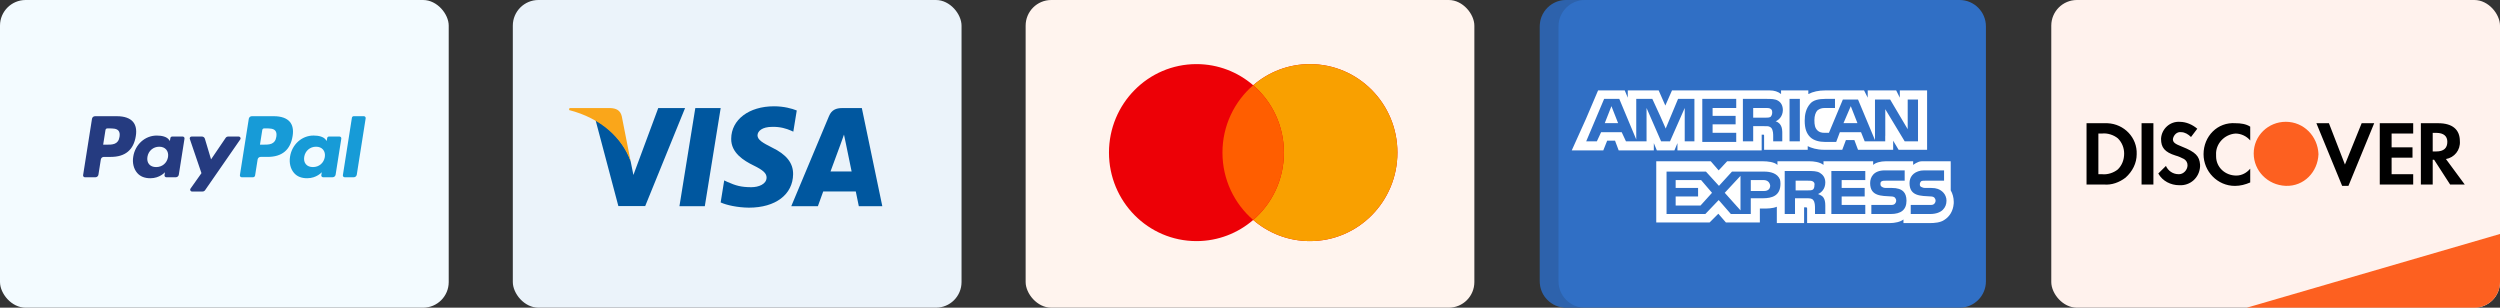<svg xmlns="http://www.w3.org/2000/svg" width="390" height="48" viewBox="0 0 390 48" fill="none"><rect x="0" y="0" width="390" height="48" fill="#333333" stroke="none"/><rect width="70" height="48" rx="4" fill="#F3FBFF"></rect><path fill-rule="evenodd" clip-rule="evenodd" d="M18.251 18.129H14.822C14.588 18.129 14.388 18.299 14.351 18.531L12.964 27.324C12.937 27.497 13.071 27.654 13.247 27.654H14.884C15.119 27.654 15.319 27.483 15.355 27.251L15.729 24.88C15.765 24.647 15.965 24.477 16.199 24.477H17.285C19.544 24.477 20.847 23.384 21.188 21.218C21.341 20.27 21.194 19.526 20.75 19.004C20.263 18.432 19.399 18.129 18.251 18.129ZM18.647 21.34C18.459 22.571 17.519 22.571 16.61 22.571H16.093L16.456 20.273C16.477 20.134 16.598 20.032 16.738 20.032H16.975C17.594 20.032 18.178 20.032 18.48 20.385C18.66 20.595 18.715 20.908 18.647 21.34ZM28.501 21.301H26.859C26.719 21.301 26.598 21.403 26.576 21.542L26.504 22.001L26.389 21.835C26.034 21.319 25.241 21.147 24.45 21.147C22.635 21.147 21.085 22.521 20.784 24.449C20.627 25.41 20.85 26.33 21.395 26.971C21.896 27.561 22.612 27.806 23.463 27.806C24.925 27.806 25.736 26.866 25.736 26.866L25.663 27.323C25.635 27.497 25.77 27.653 25.945 27.653H27.424C27.659 27.653 27.858 27.483 27.895 27.251L28.782 21.631C28.81 21.458 28.676 21.301 28.501 21.301ZM26.212 24.497C26.053 25.435 25.309 26.064 24.36 26.064C23.883 26.064 23.502 25.912 23.257 25.622C23.014 25.334 22.922 24.924 22.999 24.468C23.147 23.538 23.904 22.888 24.839 22.888C25.305 22.888 25.685 23.043 25.934 23.335C26.184 23.63 26.284 24.043 26.212 24.497ZM35.596 21.301H37.246C37.477 21.301 37.612 21.56 37.481 21.749L31.993 29.671C31.904 29.799 31.757 29.876 31.601 29.876H29.953C29.721 29.876 29.585 29.614 29.72 29.424L31.428 27.012L29.611 21.679C29.548 21.493 29.685 21.301 29.882 21.301H31.504C31.714 21.301 31.9 21.439 31.961 21.641L32.925 24.862L35.201 21.51C35.291 21.379 35.439 21.301 35.596 21.301Z" fill="#253B80"></path><path fill-rule="evenodd" clip-rule="evenodd" d="M53.489 27.322L54.897 18.369C54.918 18.23 55.038 18.127 55.178 18.127H56.763C56.938 18.127 57.072 18.284 57.044 18.457L55.657 27.25C55.62 27.482 55.421 27.652 55.186 27.652H53.771C53.596 27.652 53.462 27.496 53.489 27.322ZM42.712 18.127H39.283C39.048 18.127 38.849 18.298 38.812 18.529L37.425 27.322C37.398 27.496 37.532 27.652 37.707 27.652H39.467C39.631 27.652 39.77 27.533 39.796 27.37L40.19 24.878C40.226 24.646 40.426 24.476 40.66 24.476H41.745C44.004 24.476 45.307 23.383 45.648 21.217C45.802 20.269 45.654 19.524 45.211 19.003C44.724 18.43 43.86 18.127 42.712 18.127ZM43.108 21.339C42.921 22.569 41.98 22.569 41.071 22.569H40.554L40.918 20.271C40.939 20.133 41.059 20.03 41.199 20.03H41.437C42.055 20.03 42.64 20.03 42.942 20.383C43.122 20.594 43.176 20.907 43.108 21.339ZM52.961 21.299H51.32C51.179 21.299 51.059 21.402 51.038 21.541L50.966 22L50.85 21.834C50.495 21.317 49.703 21.145 48.911 21.145C47.097 21.145 45.548 22.519 45.246 24.447C45.089 25.409 45.312 26.328 45.857 26.97C46.358 27.559 47.073 27.805 47.925 27.805C49.387 27.805 50.198 26.865 50.198 26.865L50.125 27.321C50.097 27.496 50.231 27.652 50.408 27.652H51.886C52.12 27.652 52.32 27.481 52.356 27.249L53.244 21.629C53.272 21.456 53.137 21.299 52.961 21.299ZM50.672 24.495C50.515 25.433 49.769 26.063 48.82 26.063C48.344 26.063 47.962 25.91 47.717 25.62C47.474 25.333 47.383 24.923 47.459 24.467C47.608 23.537 48.364 22.886 49.3 22.886C49.766 22.886 50.145 23.041 50.395 23.334C50.646 23.629 50.745 24.041 50.672 24.495Z" fill="#179BD7"></path><rect x="80" width="70" height="48" rx="4" fill="#EBF3FA"></rect><path d="M109.95 32.167H105.992L108.468 16.859H112.426L109.95 32.167Z" fill="#00579F"></path><path d="M124.295 17.234C123.514 16.924 122.276 16.582 120.745 16.582C116.836 16.582 114.084 18.666 114.067 21.646C114.034 23.845 116.037 25.066 117.536 25.799C119.067 26.548 119.587 27.037 119.587 27.705C119.572 28.73 118.35 29.203 117.211 29.203C115.63 29.203 114.784 28.959 113.497 28.389L112.976 28.144L112.422 31.58C113.35 32.003 115.06 32.378 116.836 32.395C120.989 32.395 123.693 30.343 123.725 27.167C123.741 25.425 122.683 24.09 120.403 22.998C119.018 22.298 118.17 21.826 118.17 21.109C118.187 20.458 118.887 19.791 120.45 19.791C121.737 19.758 122.682 20.067 123.398 20.377L123.756 20.539L124.295 17.234Z" fill="#00579F"></path><path d="M129.561 26.744C129.887 25.864 131.141 22.461 131.141 22.461C131.125 22.494 131.467 21.565 131.662 20.995L131.939 22.314C131.939 22.314 132.688 25.979 132.851 26.744C132.232 26.744 130.343 26.744 129.561 26.744ZM134.447 16.859H131.385C130.441 16.859 129.724 17.136 129.317 18.129L123.438 32.166H127.59C127.59 32.166 128.274 30.277 128.421 29.87C128.877 29.87 132.917 29.87 133.503 29.87C133.616 30.408 133.975 32.166 133.975 32.166H137.64L134.447 16.859Z" fill="#00579F"></path><path d="M102.686 16.859L98.81 27.297L98.386 25.18C97.67 22.738 95.422 20.084 92.914 18.764L96.465 32.15H100.65L106.871 16.859H102.686Z" fill="#00579F"></path><path d="M95.207 16.859H88.839L88.773 17.169C93.741 18.439 97.031 21.501 98.382 25.181L96.998 18.146C96.77 17.168 96.07 16.892 95.207 16.859Z" fill="#FAA61A"></path><rect x="160" width="70" height="48" rx="4" fill="#FFF4EE"></rect><path fill-rule="evenodd" clip-rule="evenodd" d="M195.5 34.314C193.117 36.37 190.026 37.612 186.648 37.612C179.11 37.612 173 31.431 173 23.806C173 16.181 179.11 10 186.648 10C190.026 10 193.117 11.242 195.5 13.298C197.883 11.242 200.974 10 204.352 10C211.89 10 218 16.181 218 23.806C218 31.431 211.89 37.612 204.352 37.612C200.974 37.612 197.883 36.37 195.5 34.314Z" fill="#ED0006"></path><path fill-rule="evenodd" clip-rule="evenodd" d="M195.5 34.314C198.434 31.782 200.295 28.014 200.295 23.806C200.295 19.598 198.434 15.83 195.5 13.298C197.883 11.242 200.974 10 204.352 10C211.89 10 218 16.181 218 23.806C218 31.431 211.89 37.612 204.352 37.612C200.974 37.612 197.883 36.37 195.5 34.314Z" fill="#F9A000"></path><path fill-rule="evenodd" clip-rule="evenodd" d="M195.498 13.299C198.433 15.831 200.293 19.599 200.293 23.807C200.293 28.014 198.433 31.782 195.498 34.315C192.564 31.782 190.703 28.014 190.703 23.807C190.703 19.599 192.564 15.831 195.498 13.299Z" fill="#FF5E00"></path><path d="M309.804 43.885C309.804 46.158 307.962 48 305.69 48H244.317C242.045 48 240.203 46.158 240.203 43.885V4.114C240.203 1.842 242.045 0 244.317 0H305.69C307.962 0 309.804 1.842 309.804 4.114V43.885Z" fill="#306FC5"></path><path opacity="0.15" d="M243.128 43.885V4.114C243.128 1.842 244.97 0 247.243 0H244.317C242.045 0 240.203 1.842 240.203 4.114V43.886C240.203 46.158 242.045 48 244.317 48H247.243C244.971 48 243.128 46.158 243.128 43.885Z" fill="#202121"></path><path d="M250.344 19.207H252.423L251.384 16.561L250.344 19.207ZM261.403 28.092V29.321H264.901V30.645H261.403V32.063H265.279L267.075 30.078L265.373 28.092H261.403ZM288.721 16.561L287.586 19.207H289.761L288.721 16.561ZM271.517 32.819V27.431L269.06 30.078L271.517 32.819ZM276.149 28.943C276.055 28.376 275.676 28.092 275.109 28.092H273.124V29.794H275.204C275.771 29.794 276.149 29.51 276.149 28.943ZM282.765 29.605C282.954 29.51 283.049 29.226 283.049 28.943C283.144 28.566 282.954 28.376 282.765 28.282C282.577 28.187 282.293 28.187 282.01 28.187H280.119V29.7H282.01C282.293 29.7 282.577 29.7 282.765 29.605Z" fill="white"></path><path d="M296.372 14.104V15.238L295.806 14.104H291.363V15.238L290.796 14.104H284.746C283.707 14.104 282.856 14.293 282.1 14.671V14.104H277.846V14.671C277.374 14.293 276.807 14.104 276.05 14.104H260.832L259.792 16.467L258.752 14.104H253.932V15.238L253.459 14.104H249.3L247.409 18.546L245.235 23.367L245.195 23.462H250.116L250.151 23.367L250.718 21.949H251.947L252.514 23.462H257.996V22.327L258.469 23.461H261.21L261.682 22.327V23.462H274.821V21.004H275.011C275.2 21.004 275.2 21.004 275.2 21.287V23.367H282.005V22.8C282.573 23.084 283.423 23.367 284.557 23.367H287.393L287.96 21.855H289.283L289.851 23.367H295.333V21.949L296.184 23.367H300.626V14.104H296.372ZM264.329 22.044H262.817V16.845L262.722 17.062V17.059L260.523 22.044H259.13L256.862 16.845V22.044H253.648L252.986 20.626H249.772L249.111 22.044H247.449L250.245 15.427H252.608L255.255 21.76V15.427H257.759L257.804 15.522H257.807L258.999 18.117L259.856 20.062L259.886 19.964L261.777 15.427H264.329V22.044H264.329ZM270.852 16.845H267.165V18.074H270.757V19.397H267.165V20.721H270.852V22.138H265.558V15.427H270.852V16.845ZM277.594 19.282C277.596 19.284 277.599 19.286 277.602 19.288C277.638 19.326 277.668 19.364 277.695 19.4C277.876 19.637 278.022 19.99 278.029 20.508L278.031 20.535C278.031 20.54 278.032 20.544 278.032 20.55L278.032 20.558C278.034 20.61 278.035 20.663 278.035 20.721V22.044H276.617V21.288C276.617 20.91 276.617 20.342 276.334 19.964C276.254 19.883 276.16 19.819 276.055 19.774C275.914 19.682 275.645 19.681 275.2 19.681H273.498V22.044H271.891V15.427H275.483C276.334 15.427 276.901 15.427 277.374 15.711C277.837 15.989 278.117 16.45 278.127 17.18C278.105 18.186 277.46 18.738 276.995 18.924C276.995 18.924 277.311 18.988 277.594 19.282ZM280.777 22.044H279.169V15.427H280.777V22.044ZM299.209 22.044H297.129L294.104 17.034V21.193L294.094 21.183V22.048H292.498V22.044H290.89L290.323 20.626H287.015L286.448 22.138H284.652C283.896 22.138 282.95 21.949 282.383 21.382C281.816 20.815 281.533 20.059 281.533 18.83C281.533 17.885 281.722 16.939 282.383 16.183C282.855 15.616 283.707 15.427 284.746 15.427H286.259V16.845H284.746C284.179 16.845 283.896 16.939 283.517 17.223C283.234 17.507 283.045 18.074 283.045 18.735C283.045 19.492 283.139 19.964 283.517 20.342C283.801 20.626 284.179 20.721 284.652 20.721H285.313L287.487 15.522H289.85L292.497 21.855V15.522H294.86L297.601 20.154V15.522H299.209V22.044H299.209V22.044Z" fill="white"></path><path d="M276.246 18.182C276.274 18.152 276.299 18.119 276.32 18.081C276.406 17.945 276.504 17.701 276.451 17.368C276.449 17.339 276.444 17.31 276.437 17.282C276.435 17.274 276.435 17.267 276.433 17.26L276.432 17.26C276.385 17.098 276.265 16.998 276.146 16.938C275.956 16.844 275.672 16.844 275.389 16.844H273.498V18.356H275.389C275.672 18.356 275.956 18.356 276.146 18.262C276.174 18.247 276.199 18.228 276.224 18.206L276.224 18.207C276.224 18.206 276.234 18.197 276.246 18.182ZM304.786 31.495C304.786 30.834 304.597 30.172 304.314 29.699V25.446H304.31V25.162H299.758C299.168 25.162 298.453 25.729 298.453 25.729V25.162H294.105C293.443 25.162 292.593 25.351 292.214 25.729V25.162H284.464V25.729C283.897 25.256 282.856 25.162 282.384 25.162H277.28V25.729C276.807 25.256 275.672 25.162 275.105 25.162H269.434L268.111 26.58L266.882 25.162H258.375V34.709H266.693L268.06 33.342L269.245 34.709H274.538V32.535H275.011C275.672 32.535 276.523 32.535 277.185 32.251V34.803H281.439V32.346H281.627C281.911 32.346 281.911 32.346 281.911 32.629V34.803H294.766C295.618 34.803 296.468 34.614 296.94 34.236V34.803H301.005C301.855 34.803 302.707 34.709 303.274 34.331C304.144 33.809 304.693 32.884 304.774 31.782C304.778 31.749 304.783 31.717 304.786 31.684L304.78 31.679C304.784 31.617 304.786 31.557 304.786 31.495ZM275.011 30.928H273.121V33.386H270.014L268.205 31.306L268.199 31.313L268.111 31.211L266.031 33.386H259.982V26.769H266.126L267.804 28.608L268.157 28.993L268.205 28.943L270.19 26.769H275.2C276.172 26.769 277.261 27.009 277.674 27.998C277.723 28.194 277.752 28.412 277.752 28.66C277.752 30.55 276.429 30.928 275.011 30.928ZM284.464 30.834C284.653 31.116 284.747 31.495 284.747 32.063V33.386H283.14V32.535C283.14 32.156 283.14 31.495 282.856 31.211C282.668 30.928 282.289 30.928 281.723 30.928H280.021V33.386H278.415V26.674H282.006C282.762 26.674 283.424 26.674 283.897 26.958C284.369 27.242 284.747 27.714 284.747 28.471C284.747 29.51 284.086 30.077 283.613 30.267C284.086 30.455 284.369 30.645 284.464 30.834ZM290.986 28.092H287.299V29.321H290.891V30.644H287.299V31.968H290.986V33.386H285.693V26.674H290.986V28.092ZM294.956 33.386H291.931V31.968H294.956C295.239 31.968 295.428 31.968 295.618 31.779C295.712 31.684 295.806 31.495 295.806 31.306C295.806 31.117 295.712 30.928 295.618 30.834C295.523 30.739 295.334 30.645 295.05 30.645C293.538 30.55 291.742 30.645 291.742 28.565C291.742 27.62 292.309 26.58 294.01 26.58H297.13V28.187H294.2C293.916 28.187 293.727 28.187 293.538 28.281C293.349 28.376 293.349 28.565 293.349 28.754C293.349 29.038 293.538 29.132 293.727 29.226C293.916 29.321 294.105 29.321 294.294 29.321H295.145C295.995 29.321 296.562 29.51 296.941 29.888C297.224 30.172 297.413 30.645 297.413 31.306C297.413 32.724 296.563 33.386 294.956 33.386ZM303.085 32.724C302.707 33.102 302.045 33.386 301.1 33.386H298.075V31.968H301.099C301.383 31.968 301.573 31.968 301.761 31.779C301.856 31.684 301.951 31.495 301.951 31.306C301.951 31.117 301.856 30.928 301.761 30.834C301.667 30.739 301.478 30.645 301.194 30.645C299.682 30.55 297.886 30.645 297.886 28.565C297.886 27.667 298.4 26.855 299.668 26.614C299.829 26.592 299.992 26.58 300.155 26.58H303.274V28.187H300.344C300.06 28.187 299.871 28.187 299.682 28.281C299.587 28.376 299.493 28.565 299.493 28.754C299.493 29.038 299.587 29.132 299.871 29.226C300.06 29.321 300.249 29.321 300.438 29.321H301.289C301.702 29.321 302.014 29.372 302.3 29.472C302.562 29.567 303.429 29.955 303.623 30.967C303.639 31.073 303.652 31.184 303.652 31.306C303.652 31.873 303.463 32.346 303.085 32.724Z" fill="white"></path><rect x="320" width="70" height="48" rx="4" fill="#FFF2ED"></rect><path d="M350.5 48L390 36.5V44C390 46.209 388.209 48 386 48H350.5Z" fill="#FD6020"></path><path fill-rule="evenodd" clip-rule="evenodd" d="M380.371 19.222C382.544 19.222 383.739 20.189 383.739 22.015C383.848 23.412 382.87 24.594 381.566 24.809L384.5 28.785H382.218L379.719 24.917H379.502V28.785H377.655V19.222H380.371ZM379.502 23.627H380.045C381.24 23.627 381.784 23.09 381.784 22.123C381.784 21.263 381.24 20.726 380.045 20.726H379.502V23.627ZM371.244 28.785H376.459V27.173H373.091V24.594H376.351V22.983H373.091V20.834H376.459V19.222H371.244V28.785ZM365.811 25.669L363.312 19.222H361.356L365.377 29H366.355L370.375 19.222H368.419L365.811 25.669ZM343.754 24.057C343.754 26.744 345.927 29 348.644 29C349.513 29 350.273 28.785 351.034 28.463V26.314C350.491 26.958 349.73 27.388 348.861 27.388C347.122 27.388 345.71 26.099 345.71 24.38V24.165C345.601 22.445 347.014 20.941 348.752 20.834C349.622 20.834 350.491 21.263 351.034 21.908V19.759C350.382 19.329 349.513 19.222 348.752 19.222C345.927 19.007 343.754 21.263 343.754 24.057ZM340.386 22.875C339.299 22.445 338.973 22.23 338.973 21.693C339.082 21.048 339.625 20.511 340.277 20.619C340.82 20.619 341.364 20.941 341.798 21.371L342.776 20.081C342.016 19.437 341.038 19.007 340.06 19.007C338.539 18.899 337.235 20.081 337.126 21.586V21.693C337.126 22.983 337.669 23.735 339.408 24.272C339.843 24.38 340.277 24.594 340.712 24.809C341.038 25.024 341.255 25.347 341.255 25.776C341.255 26.529 340.603 27.173 339.951 27.173H339.843C338.973 27.173 338.213 26.636 337.887 25.884L336.692 27.066C337.343 28.248 338.647 28.892 339.951 28.892C341.69 29 343.102 27.711 343.211 25.991V25.669C343.102 24.38 342.559 23.735 340.386 22.875ZM334.084 28.785H335.931V19.222H334.084V28.785ZM325.5 19.222H328.216H328.76C331.367 19.329 333.432 21.478 333.323 24.057C333.323 25.454 332.671 26.744 331.585 27.711C330.607 28.463 329.412 28.893 328.216 28.785H325.5V19.222ZM327.89 27.173C328.76 27.281 329.738 26.958 330.389 26.421C331.041 25.776 331.367 24.917 331.367 23.95C331.367 23.09 331.041 22.23 330.389 21.586C329.738 21.048 328.76 20.726 327.89 20.834H327.347V27.173H327.89Z" fill="black"></path><path fill-rule="evenodd" clip-rule="evenodd" d="M356.576 19C353.86 19 351.578 21.149 351.578 23.943C351.578 26.629 353.751 28.886 356.576 28.993C359.401 29.101 361.574 26.844 361.683 24.05C361.574 21.256 359.401 19 356.576 19V19Z" fill="#FD6020"></path></svg>